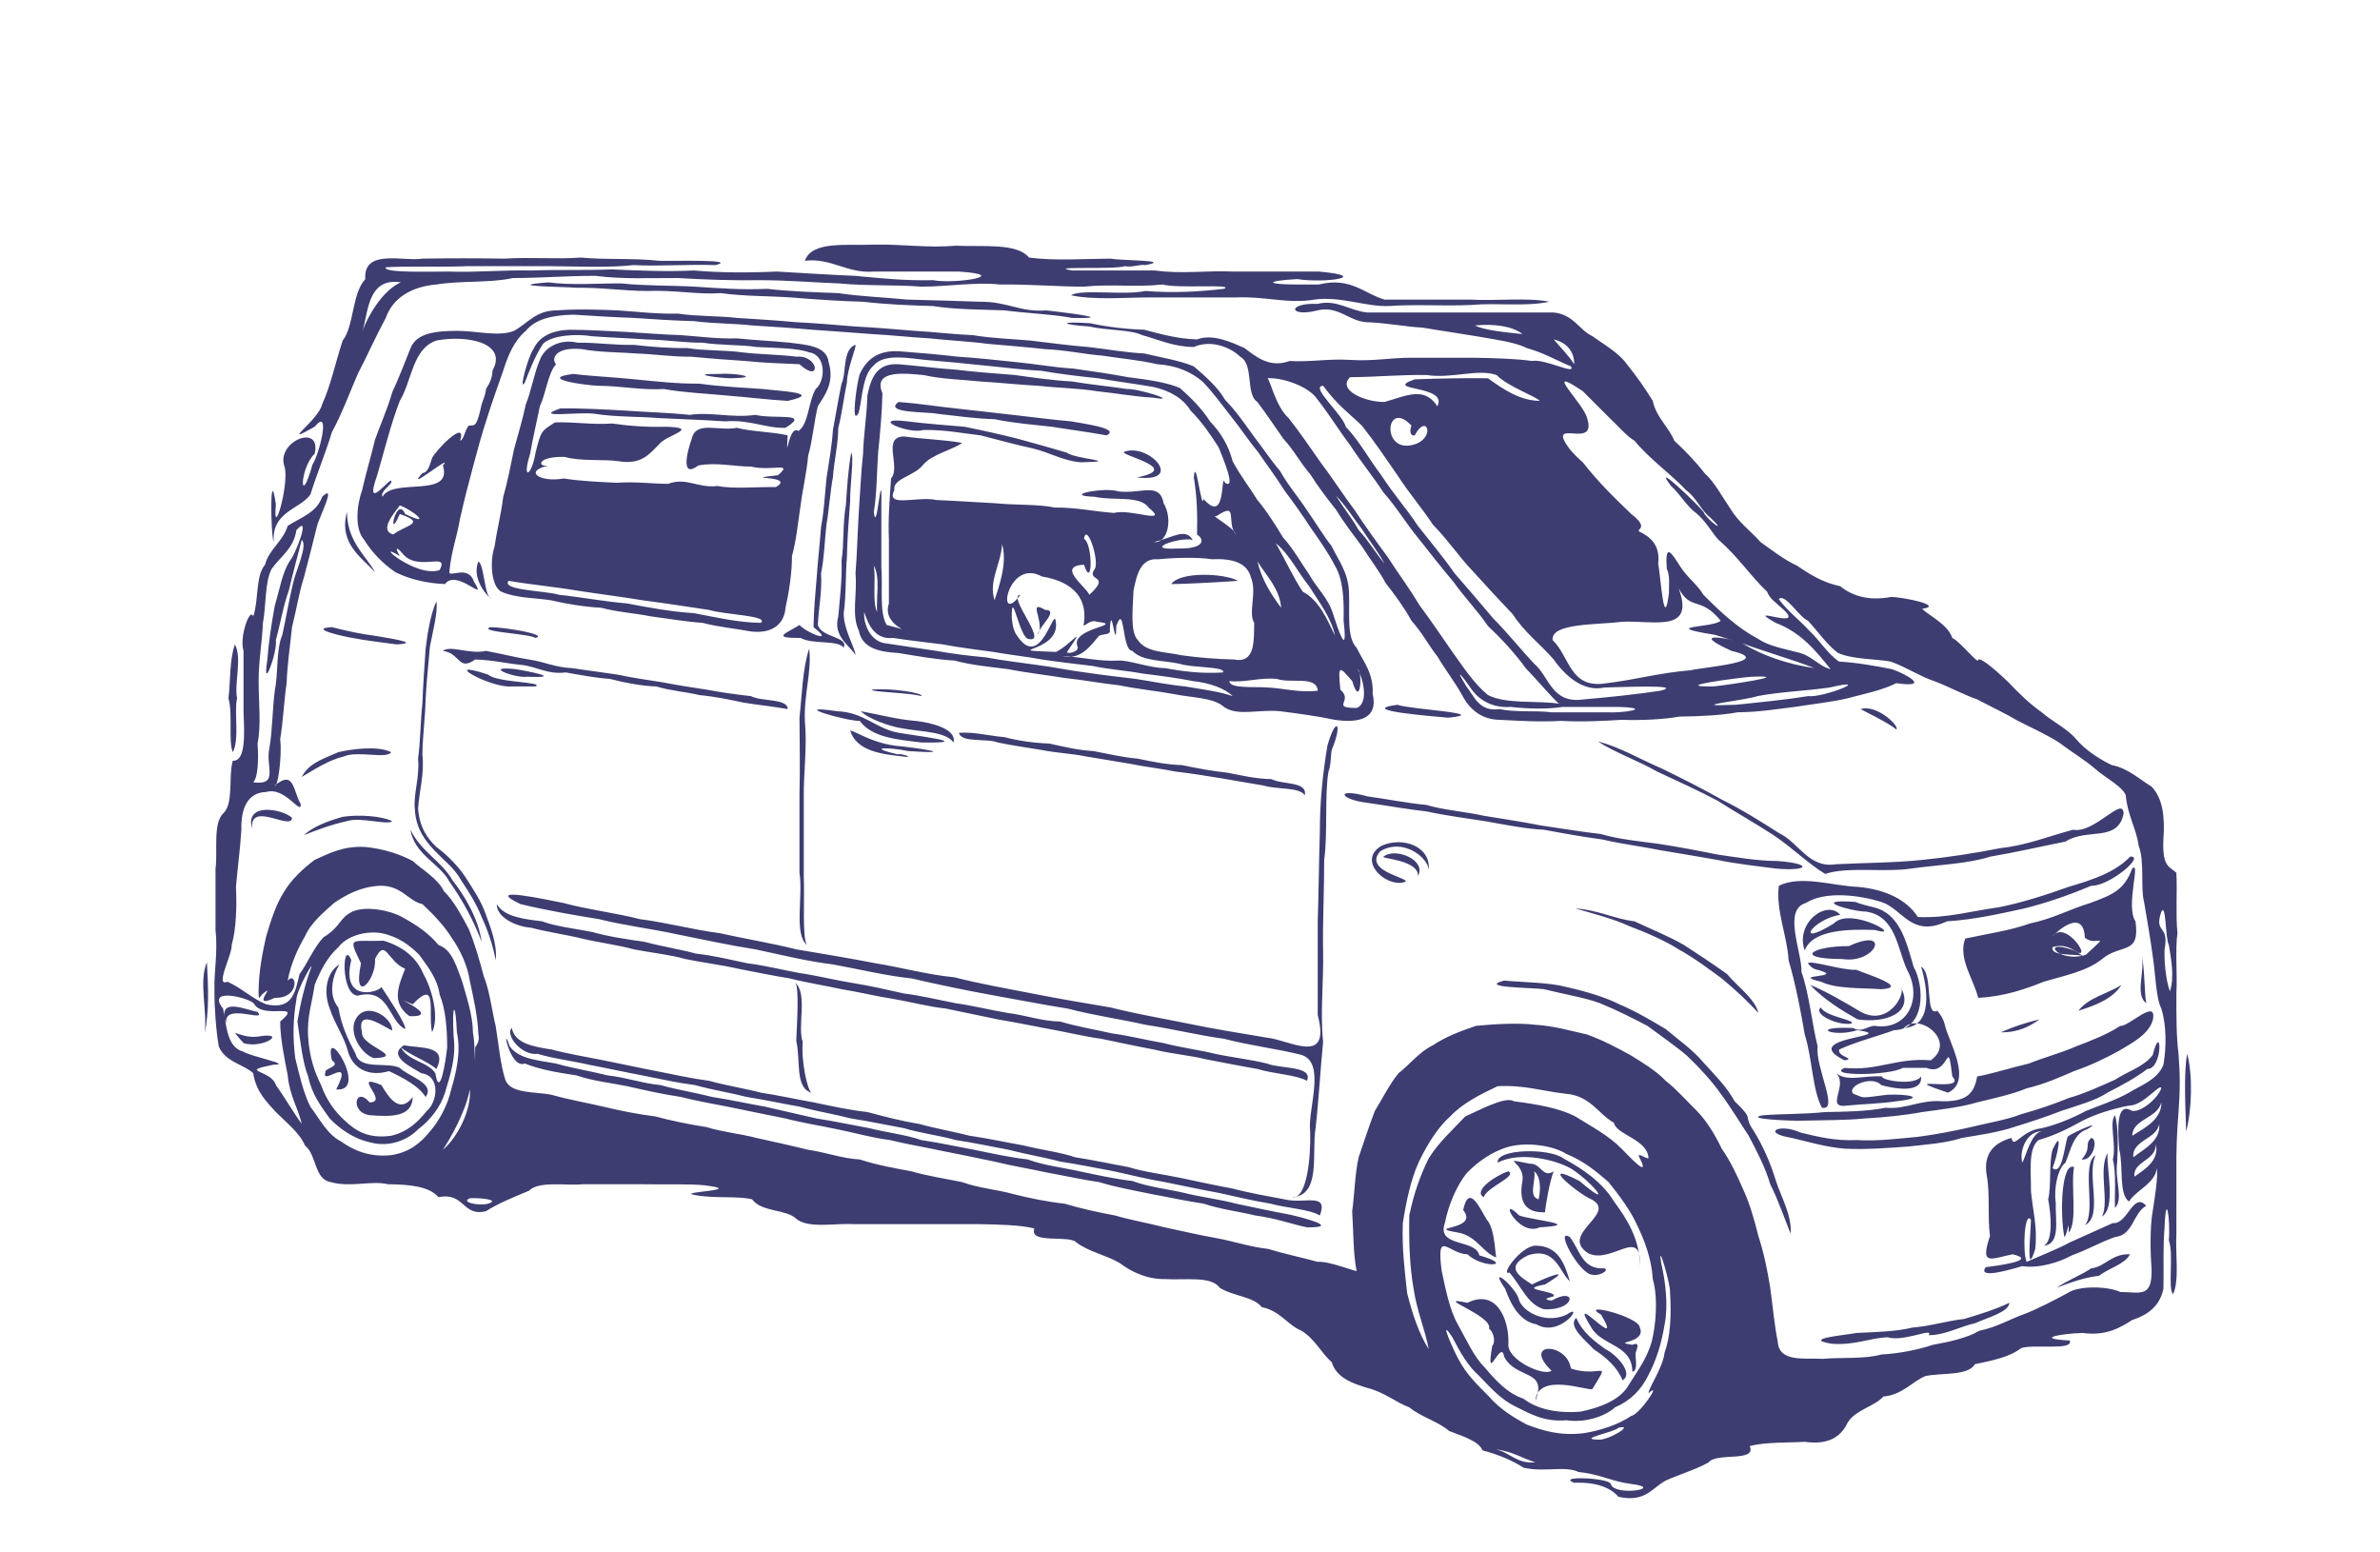 <?xml version="1.0" encoding="UTF-8"?>
<svg version="1.0" viewBox="0 0 2209 1440" xml:space="preserve" xmlns="http://www.w3.org/2000/svg"><g fill="#0d0d4e" opacity=".8" groupmode="layer" label="Stroke Layer"><path d="m1502 1389c25.2 5.6 31.1-8.1 44-15 12.8-5.8 29.1-10.6 40-17 7-9.3 44.8 0.1 38-15 14.1-4 39.5-3.1 51-4 22.4 3.2 33.9-4.9 40-18 7.4-11.8 25.3-15 33-24 17.8-1.6 26.7-13.8 39-19 15.4-3.2 39.7 0 46-11 16.1-3.4 32.4-6.6 43-15 12.3-3.9 49 2.7 45-7-34.6-1.8-6.8-6.5 12-7 21.9 3 35-5 46-12 14.2-4.6 25.6-12.7 29-29 0.4-18.4-0.5-40.3 1-56 1.3-36.8 5.6-7.9 4 11 4.8 13.3-1.3 45 4 50 5.9-13.4 2-36.9 3-56v-57c-0.2-19.3 0.5-38.2 2-56 1.5-20.3 1.5-34.5 0-54-2.1-16.3-2-36-2-56 1-17.9-1.2-41.2 1-56-1.7-16.2-0.1-38.9-1-56-5.8-5.9-13.5-4.4-12-32 1.5-20.2-0.8-37.4-11-48-11.1-6.6-21.7-17.1-37-20-12.1-5.8-24.7-14.2-33-24-8.2-9.9-22.6-16.6-32-25-11.1-7.8-21-17.4-31-28-6.9-6.5-24-22.6-28-21 1.4 6.3-16.5-16.5-24-20-4.2-12.6-20.9-20.2-28-27 21.3-2.9-17.7-11-29-11-21.6 4.1-36.9-1.7-47-10-15.3-3.1-27.5-10.4-40-19-11.9-5.4-23.8-14.7-34-22-9-10.2-20.4-18.2-28-31-7.4-10.7-14.6-24.6-24-33-8-10.4-18.3-21.1-28-30-5-12.5-16.9-21.8-20-37-7-11.4-15-22.9-24-34-7.6-10.7-21.2-18.2-32-26-12.4-5.8-17.5-20.2-36-22h-57-59-57c-16.4-1.6-28.4-12.4-46-8-29-1.1-26.8 12.9 0 6 19.2-4.4 28.8 9.9 45 11 19.1 0.6 36.5 4.3 52 5 17.5 3 34.7 5.4 50 8 17.4 3.1 36.2 5.4 47 11 15.9 4.4 28.1 11.7 41 17 5.3 8.6-24.1-7.3-36-5-15.7-2.2-36.2-2.7-54-3h-58c-19.4-0.1-35.4 3.4-57 2-19.6-1.3-37.2 2.2-56 1-19.4 7.2-32.5-5.2-42-12-11.7-5.2-29.3-13.6-44-8-18.2-0.6-33.5-4.9-49-9-15.4-0.4-34.1-2.5-50-6-31.5-2.1-26 1.4-1 3 16 3.8 38.2 2.7 49 8 16.2 4.4 29.3 10.9 48 11 17.3-7.5 35.6 1.5 43 9 13.1 7 4.8 34.8 16 42 8.7 11.4 17 24.2 24 34 9.6 10.3 16.3 23.1 25 33 7.7 12.2 16.9 24.1 24 33 7.6 12.4 16.8 24.3 24 34 7.5 11.8 16.7 23.7 22 34 9.3 11.9 17.5 23.1 24 35 9.6 10.5 16.9 24.3 24 33 7.8 13.1 16.4 24.1 23 36 6.8 13.1 18 22.9 35 23 18.7 1 37.1 2.1 57 1 19.9 1.1 39.9 0 56-1 19.7 0.7 39.6-0.5 54-3 19-0.2 39.1-1.2 54-4 19-0.1 35.8-2.9 53-5 16.5-2.6 35.4-4.7 49-8 15.6-4.2 32-7.4 45-14 33.1 4.8 8.9-8.6-4-13-13.9-2.8-34.4-6.4-49-7-10.5-7-18.5-20.2-28-29-8.5-9.3-20.4-18.4-28-29 5.6-6 19 16.9 27 20 9.7 10.3 17.4 22.2 28 30 13.9 6.1 35.6 5.4 49 8 14.8 5.4 27.4 13.9 40 18 14.1 5.3 27.7 12.8 40 17 13.3 7 26.6 13.2 38 20 13.5 6.7 27.8 13.5 38 20 11 8.4 24.2 16.3 33 24 10.3 9.1 25.7 16.6 29 25 1.7 19.1 9.8 30.6 12 47 5.7 14.1 1.5 39.4 5 52 3 17.6 5.9 34.2 8 50 2.8 17.8 2.9 38.7 8 49 5.2 16.4 4.5 37.4 2 52-5.4 14.1-21.3 19.3-32 26-11.8 6.8-27.8 12-40 17-12.3 6.6-27.2 12.8-41 16-19.3 2.1-26 20.2-28 9-15.3 4.2-26.7 13.8-23 35 3.2 17.2 0.6 39.4 3 56-9.4 28.1 0.3 21.2 21 17 24.6 5.8-14.9 10.6-25 12-8.7 12.3 28.1 0.6 34-1 16.5 2.4 35.5-4.2 46-10 13.4-4.8 26.9-12.4 40-17 17.2-1.8 16.5-22.1 29-29-12.2-13.6-17.3 17.7-31 16-13.2 5.8-26.5 12.1-40 18-12.3 6.7-27.6 12.5-40 18-4-8.9-2-48.2 4-39-0.2 12.7-4.8 55.4 4 27 2.3-20.2-2.5-36.5-4-54 0.3-16.7-3-38.8 7-47 15.6-4.4 28.4-11.1 41-18 12.6-6.4 28.8-11.3 43-14 13.4 0.2 29.3-21.6 30-16-3.5 10.1-21.9 25-29 20-12.5-6.1-11.6 17.7-10 37 4 15.3-0.8 41.2 9 48 7.6-11.4 23.8-16.3 26-31 0.8 9.9-1.9 26.3-4 40-2.7 15.2-2.2 38.4-1 55 0.2 25.8-10.8 20-29 20-11.6-5.5-39-6.1-49 1-12.6 6.7-26.4 14-39 19-14.1 4.9-26.1 12.5-43 16-11.3 6.8-28.7 10.4-43 13-14.4 4.8-32.2 8.2-48 9-15.1 4.4-38.1 2.5-54 4-17.1-0.9-41 3.5-42-16-3.1-14.8-4.8-34.3-7-50-2.6-16.2-5.9-32.4-11-48-3.5-14.3-8.2-30.6-14-43-5.6-13-11.8-26.3-20-38-6-12.6-13.9-25.7-23-35-9-8.7-18.8-20.1-29-28-8.8-9.2-21.8-17.2-33-24-12.2-6.6-24.8-13.5-40-19-14.6-3.2-30.8-8-48-9-17.1-2-38.4-0.6-55 1-14.3 4.7-29.4 10.7-40 18-12.7 6.1-21 17.4-32 26-8.5 10.3-15.4 24.5-22 35-5.2 13.8-10.5 29.6-15 43-3.4 14.8-3.9 35.5-6 50 1.2 18.9 0.9 38.8 4 55 3.9 3.2-24.7-9-36-8-14.7-4-32.1-7.7-46-12-16.2-1.7-32-7.1-48-10-15.1-2.6-30.8-6.4-48-10-14-3.7-31.9-6.8-46-11-15.1-2.8-32.5-6.6-47-11-15.6-1.6-33.1-5.2-48-9-13.9-4-32.1-5.4-47-11-14.9-3-33.2-5.9-47-10-15.8-2.9-32.4-5.9-48-11-16.8-0.9-32-6.8-48-9-14.9-3.7-30.9-7.2-48-11-13.8-3.7-32.9-5.7-46-10-16.2-2.5-33.8-6.1-48-10-16-1.9-33.6-5.5-48-9-15.2-3.6-31.9-6.4-48-11-14.6-3.1-38.3-0.6-43-14-4.6-14-6-32.1-9-50-3.4-14.1-5.7-33-11-46-3.9-14.5-8.1-29.8-14-44-6.4-11.9-13.6-25.8-23-35-5.8-11.8-19.4-19.3-29-28-11.5-6.3-27.5-11.4-44-13-20.8-1.1-33.3 5.9-47 12-10.7 8-21.5 18.2-28 29-7.7 11.8-12.4 26.6-17 42-3.4 15-6.8 32.7-7 50-0.2 9 0.7 7.7 3 4 15.9-13.3-12.5 14.8 12 3 24.1 0.7 20.3-25.6 12-16 3-16.1 9.8-30.4 16-41 6-13.4 17.8-22.6 27-31 11.5-7.7 23.9-14.8 42-16 20.7-0.7 26.9 14.3 40 17 10.5 9.8 20.7 20.7 27 31 8.1 11.4 14.8 25.8 17 40 3.5 16.8 7.3 32.5 8 50 1.5 6.4-2.1 10.4-3 12-0.1 30.6 0-5.2-2-13-0.3-17.9-6-33.3-10-48-4.9-12.5-8.9-29.6-22-34-8.7-10.5-20.1-18.6-34-26-9.1-5.5-32.7-10.9-46-5-12.7 6.4-10.5 13.9-27 24-8.9 9.6-15 24.6-22 34-4 16.4-6.3 33.6-31 28-12.5-4.9-23.2-15.4-36-21-12.1 5.6 4.9-26 4-34 4.3-15.1 4.8-35.8 4-54 1.5-17.8 3.9-34.9 5-53-0.5-19.8 5.8-34.6 23-35 17.7-5.4 33.1 22.9 32 11-7-11.7-5.8-32.2-24-17 2.6 3.1 7-27.2 5-43 2.8-16.3 3.6-36.5 6-52 0.6-17.6 3.4-35.9 5-52 3.8-14.7 6.7-32.9 11-46 4.1-15.3 8-30.8 12-47 1.3-7.2 19.3-41.7 5-28-5.1 14.8-20.1 19.3-32 27-4.4 14.5-17.7 22.2-21 36-9.1 10.6-5.8 33.4-11 48-3-8.9-13.1 19.3-9 32v57c0.7 18.2 2.6 45.7-10 45-4.2 15.1 1.1 39.9-9 49-9.6 9.6-4.8 35.5-7 51v57c2.3 21-1.5 38.3-1 56-0.1 16.3 1.5 37.3 4 52 5.6 14.5 24.1 17.1 32 25 2.6 17.7 13.7 27.7 21 36 10.3 10.3 22.2 19.5 27 31 11.3 9.1 8.4 31.5 24 34 17.7 5.2 38.2-1.7 53 2 20.3 0.2 38.2 1.9 47 12 24.3-4.9 22.1 18.4 44 13 11.7-7.4 25.6-13 40-19 8.8-9.3 34.7-4.5 50-6h57c19.7 0.4 41.7-0.5 56 1 40.3 4.9-27.9 5.9-9 9 17 3.4 40.7 0.7 53 4 9.1 12.1 31.7 9 41 18 10.7 9.4 37.2 4 52 5h59 57c19.8 0.3 40.4 0.8 53 4-5.3 14.9 32.9 5.7 39 13 11.9 8.9 28.4 12 40 19 11.3 8.5 25.7 15.2 42 15 19.5 1.1 43.2-3 51 8 11.9 7.7 32.2 8.5 39 18 17.1 3.4 23.6 16.3 37 22 12.2 7.2 18.9 21.5 28 29 4.4 15.2 20.6 20.1 33 24 15.9 3.9 27.2 13.8 39 18 11.4 9.3 27 13.2 37 22 17.3 6.4 27.7 10.3 31 18 16.4 4.1 30.4 11 38 16 18.6 4.5 38.7-2 51 4 18.8 1.8 31.3 8.8 48 11 34.6 4.1-15.3 12.2-18 0-2.3-5.7-51.1-7.6-34-1 21.5-0.8 34.4 5.1 41 13m-77-32c-17.2 1.9-24.3-9.7-37-12 15.2 1.6 26.4 9 37 12m58-21c-19.8-0.6 15.8-6.9 19-11 16.2-3.8-9.7 12.2-19 11m-13-6c-21.5 2.6-37.4-2-53-8-12.5-6.7-25.1-14.5-35-26-9.6-9.8-20.3-19.5-28-34-3.6-5.9-20.2-42.7-6-21 7.2 14.1 14.7 27 25 36 10.5 11 20.2 21.7 33 28 14.5 7.2 27.4 14.8 48 13 17.7 2.7 36.2-3.9 45-12 14.3-6.1 24.4-16.4 31-30 7.1-13.5 12.1-28.9 15-47 3.5-17.8 0.8-39.2-3-56-4.4-25.1 8.7 19.4 8 26 1.3 21.3 0.5 41-5 56-1.7 14.6-14.8 32.5-15 38 13.4-12.4-8.3 19.9-16 21-12.1 8.1-28.6 13.6-44 16m-3-20c-21.7 1.9-40.9-2.5-53-12-15-4.9-26.2-17.4-36-29-10.2-10-17.3-26.5-25-40-7.4-13-11.4-32.7-15-50-5-39.2 6.2-15.4 24-15 14.3 13.7 45.1 10.7 11 1-3.2-15.5-39.9-7.1-32-30 3.7-18.2 11.1-34.5 20-46 10.3-10.8 24.1-20.7 40-25 19-4.6 42.2-0.1 53 7 16.2 6.4 28.9 17.3 39 26 10.1 12.7 20.2 26.2 26 39 7.6 15.4 13.9 32.7 15 51 5.2 18.2 2.7 43.4-1 58-4.8 17.3-15.5 30.3-23 43-9 12.4-26.4 18.6-43 22m-42-10c2.4-27.3 49.4-8.6 53-11 17.4-28.9 7.9-9.8-20-19-3.6-24.6-45.9-24.8-18 2-6.5 5.7-41.6-9.7-40-25 0.7-24.5-12.1-50.9-38-38-34.7-7.1 24.1 11.9 20 24 4.1 2.9 6.5 12.1 3 16-6.7 38.9 8.4-7.8 11 10 11.1 21.4 40.9 11.3 29 41m81-19c10.8-6.9-6.6-24.6-16-29-10.2-7.5-21.1-15.2-27-29-8.8 8 10.6 22.6 16 29 12 7.9 21.9 16.6 27 29m9-8c5.7-0.8 2.6-13.3 3-17 0.7-3.5 5.2-11.3-3-8-20.7-3.2 13.4-0.8 7-16-0.8-10.4-57.3-24.1-36-12 22.8 38.6-33.5-27-9 12 9.9 17.3 38.1 15.7 38 41m-189-21c-8.8-13.9-14.9-31.8-20-52-2.3-21.4-4.9-41.3-4-65 3.4-21.3 7.6-41 15-57 7.8-16.2 17.5-31.8 29-42 11.7-12.3 27.7-20.3 44-28 24.5-1.3 41.2 4.5 63 7 23 1.7 30.1 18.6 45 27 1.8 11 31.7 15.4 32 33-2.9 0.2-12-7.1-8 0 10.7 21-12.7-4.9-17-9-11.7-12-27.4-20.3-43-30-14.8-7.7-35.3-11.2-57-14-7.7-5.3-34.2 9.5-45 14-11.9 12.7-24.6 23.9-34 39-7.8 15.6-14 33.3-18 53-0.5 25.3 0.5 48.3 4 68 3.1 21 10.9 38.6 14 56m374-5c21.4 1.7 35.4-5.4 52-6 14.7 4.6 43.4-9.5 38-2 14.7 0.4 30.2-8.4 43-11 11.6-5.2 31.5-10.4 32-19-12.7 6.1-28.8 11.1-42 15-16.9 1.9-30.7 6.6-48 8-15.1 3.8-35.8 4.2-52 5-8.7 1.9-51.8 5.3-23 10m-274-18c22.3 13.1 45.7-21.3 28-9-18 8.5-38.8-1-44-13-1.4-11-30.4-36-13-11 5.7 15.9 14 30.3 29 33m7-14c29.6 1.6 31.2-21.7 7-8-11-1.5 0.6-3.3 2-4 3.7-5.3-36.1-5.9-8-11 30.2-18.3-2.6-5.1-12 0-11.9-7.4-25.7-16.2-4-27 26.2-8.5 29.5 16.2 39 24-4.6-16-10.9-33.2-32-33-13.1 0.2-33.3 28.2-24 25 10.7 12.2 16.8 29.7 32 34m476-20c12.2-4.7 25.9-9.6 39-11 9.1-7 24-10.7 29-20-17-0.9-23 11.6-36 13-9.7 6.6-23.2 11.6-32 18m-431-12c5.9 1.5 16.4-4.1 11-6-20.8 1.4-22.6-17.2-32-29-14.6-9.3 8.7 34.5 21 35m44-8c0.4-24.4-12.4-44.5-24-60-10.5-17.5-28.5-30-47-40-13.4-9.9-62.8-8.9-61 4 21.6-11.4 56.1-1.9 69 6 20.9 13.8 39.2 38.5 7 11-40.4-20.7-1 12.2 11 17 25.2 13.2-30.5 32.3-3 50 21.5 10.9 50-26 48 12m-133-8c-1.3 2.1-0.9-26.7-9-35-6.3-10.1-16.6-34.6-22-9 15.8 19.3-38.6 15-4 21 16.9 3.4 22.5 18.9 35 23m508-11c15.6-1.5 10.6-23.4 11-40-1.9-13.2 1.8-31.5 9-37 5.1-12.2 7.4-26.8 20-31 17.6-10.4-15.8 4.1-18 7-3.2 9.7-5 36.1-14 29 4.1-9.6 10.5-39.5 0-17-3.5 12.9-0.9 32.4-4 46 2.5 13.4 4.9 38.5-4 43m19-8c3.1-2.9 4.5-19.6 4-4 8.5-10.1 1.8-42.7 5-61-11.7-4.6-13.3 42.5-9 65m-254-3c1.1-17.7-8.6-33.1-14-50-4.7-15.7-12-32-20-45-11.3-16.5 1.6-9.2-18-28-7.5-13.7-19.4-25.4-29-36-9.7-11.7-23.6-21.4-35-31-12.9-7.7-27.7-16.5-43-23-13.2-6.6-31.4-12.1-49-16-15.7-4.3-39.3-4.3-58-6-25.3 6.6 27.2 6.5 37 8 17.8 4.5 38.1 7.8 52 13 15.9 6.5 31.6 14.5 44 21 13 9.7 27 19.3 37 28 11.7 11.2 23 23.5 31 35 9.5 12.7 18.3 27.5 26 39 7.7 14.6 15.8 30.2 20 45 7.6 14.9 13.5 32.6 19 46m-449-6c34.3 0.3-8.8-10.4-17-12-15.9-2.9-31.9-6.5-49-10-14.4-4-32-5.9-48-10-15.4-3.5-33-5.5-48-11-16.5-2-32.5-5.5-49-9-15.6-3.5-33.1-5.4-48-11-16.7-1.9-32.7-5.5-50-9-15.4-2.8-31.3-6.4-49-9-13.9-4.9-31.4-6.8-48-11-15.5-2.8-31.5-6.3-49-9-15.4-3.4-31.2-7.2-48-11-15.7-2.7-31.6-6.3-49-9-15.1-3.9-31.9-6.5-48-11-16.9-1.6-31.1-7-49-9-15.2-3.8-32.1-6.5-48-11-15.6-3-34.3-3.8-43-16-8-24.3-0.1 21.6 14 16 14.5 5.7 31.2 8.5 48 11 14.6 5.1 32.2 7 47 10 17.3 4 33.2 7.5 50 10 15.7 4.1 32.5 6.8 48 10 17 3.4 33 6.9 49 10 15.8 4.1 32.7 6.7 48 10 17.1 3.4 32.1 7.9 49 10 16 4 32.9 6.7 48 10 17.3 3.3 33.3 6.8 49 10 16.2 4 33 6.7 48 10 17.5 3.2 33.4 6.8 49 9 16.3 5 33 7.8 48 11 17.6 3.2 33.6 6.8 49 9 16 5.4 33.5 7.4 48 11 18.5 2.4 32.7 7.7 48 11m216 0c41.8-2.4-7.9-6.8-19-11-20.6-20.7-1 20.3 19 11m506-2c17.5-8.3 1.2-46.8 10-65-13.7 8.1 0.8 53.2-10 65m16-8c12.9-8.6 4.2-43.4 5-59-8.6 16.2 1.8 44.7-5 59m-726-1c8.1-22-14.4-10.3-33-15-15.2-2.9-31.9-5.7-48-10-15.8-2.9-31.8-6.4-49-10-15-3.2-32.5-5.2-48-10-15.9-2.8-31.9-6.4-49-9-14.5-4.9-32-6.9-48-11-16.1-2.8-32.1-6.4-50-9-14.7-3.8-31.4-6.6-47-11-16.4-2.6-31.9-6.7-48-11-16.7-1.8-32.7-5.4-50-9-15.4-2.7-31.4-6.3-49-9-14.8-3.9-31.7-6.5-48-11-16.1-2.1-32.1-5.7-49-9-15.8-3-31.8-6.6-49-10-15.2-3.1-32.1-5.8-48-10-15.8-2.5-34.3-5.2-37-20-6.4 6 8.5 25.9 24 24 15.1 4.6 32.7 6.6 47 10 17.9 3.4 33.9 7 50 10 16.6 3.3 32.5 6.9 49 9 16 4.5 32.9 7.1 48 11 17.3 2.7 33.3 6.3 49 9 16.2 4.4 33 7.1 48 11 17.5 2.7 33.4 6.2 49 9 15.9 4.8 33.4 6.8 48 11 17.6 2.6 33.6 6.2 49 9 16.5 4.3 33.3 7 48 11 17.8 2.6 33.7 6.1 50 9 16.2 3.7 32 7.5 47 10 17.9 3.6 33.9 7.1 50 10 16.4 3.6 32.1 7.4 48 10 15.7 4.3 36 5.1 46 11m209-3c0.3-5.6 4.4-29.3 8-38-10.2 6.8-12-7.8-22-7-30.6-6-4.2-2.3-7 16-4.1 22 5.1 29.6 21 29m529-4c8.1-8.3-0.3-26 2-42 0.8-15.1 1.2-33.2-2-44-5.8 6.2 1.5 27.5-2 41 3.4 13.3 1.4 33 2 45m-1510-4c-7.8 2.4-26.2-1.2-17-5 9.1-0.6 28.9 1.4 17 5m975-4c-9.9-2.5-2.3-17.2-4-26 6.6 5.5 5.8 18.6 4 26m-229-2c27.5-1.1 18.2-40.9 22-64 3-26.2 4.5-55.2 7-80-2.8-27.7 0.6-55.8 0-84-0.5-29 1.1-57.9 1-85 3.5-25.5 0.2-59.3 4-82 2.4-5.5 2.1-16 3-20 10.5-25.2 3.9-31.9-4-4-4.1 24.4-7.1 51.9-7 79-0.9 28-1.1 58.4-2 84v87c12.6 47.9-26.3 23-47 21-23.8-4-50.1-8.2-73-13-23.5-4.8-49.5-9.2-72-15-23.8-4-49.9-8.4-73-13-23.6-4.6-49.6-9.2-72-15-25.3-2.5-49.2-9.1-73-13-23.7-4.6-49.9-8.9-74-13-22.2-5.6-48.4-9.9-71-15-25.1-3.2-49-9.8-74-13-22.1-5.7-49.3-9-71-15-12.8-2.4-76.9-16.7-40 1 23.9 5.8 49.9 10.3 73 14 23.3 5.9 50.5 9.2 72 14 24.8 5 49.8 10.4 73 14 24.1 5.1 48.5 11.2 72 14 25.2 4.6 49.6 10.6 73 13 24.5 5.7 49.8 10.9 72 15 25.2 4.5 50.7 9.5 73 13 23.9 6.3 50.6 10.1 72 15 25.8 3.9 50.2 10 73 13 24 6.3 51.2 9.6 72 15 23.1 7.3 5.3 51.3 8 71 0.7 24.5-3.1 63.6-17 61m178 0c3.4-9.7 31.5-19.3 23-24-10.4 3.1-33.5 17.9-23 24m604-19c-1.5-14.5 19.7-14.4 20-30 3 15.4-10.4 23.1-20 30m-104-13c-3.3-11.4 4.6-29.7 18-29-9.6 1-14.8 23.1-18 29m55-3c10.7 1.7 15.7-19 9-20-7.1 6.4 1 8.3-9 20m48-2c-1.4-16.1 22.1-16.8 24-31 1.7 16.1-15 23.7-24 31m-1617-2c-21 2.2-35.7-5-47-13-12.4-6.3-19.6-21.1-28-32-6.3-12.3-10.4-30.2-14-45-2.5-19.1-2-36.8 1-54 0.1-9.6 18.6-41.3 13-28-5.3 14.7-9.5 32.5-12 48 2.8 18.7 4.9 38.6 10 51 3.4 16.8 12 27.7 20 39 9.8 10.2 23 19 37 22 19.6 5.6 37-3.4 45-12 11.3-8.4 20.9-20.8 25-34 4.6-16 10.5-32.1 8-52-1.8-31.5 1.8-33.5 3-4 4.2 18.5-1.1 38.8-5 52-3.6 16.2-11.5 30.2-20 40-8.6 10.8-19.4 19.5-36 22m48-5c6.5-9.8 21.2-35 25-56 1.8 18.2-11.4 44.9-25 56m1301-1c21.6 1 41.7-0.8 59-2 17.3-1.9 35.5-3.2 50-8 17-2.8 34-5.3 48-10 15.5-4.8 30.3-9.6 44-15 15.1-5.1 32.4-9.7 43-17 13-6.7 25.9-13.4 37-22 14.7 0.3 13.4-45.8 5-13-8.1 11-23.3 15.3-35 23-13.8 6.1-28.8 13.1-43 17-13.8 5.7-28.4 10.6-44 15-13.8 5.3-30.6 8-47 12-15.1 3.5-31.5 6.7-49 9-17.9 1.6-37.2 4.2-57 3-19.9 0.9-35.5-3-52-7-19.8-9-36.8 0.4-8 5 16.8 4 31.8 8.5 49 10m-1349-12c-21.2 2.9-32.6-4.3-43-14-9-8.2-17-18.8-22-33-6.1-12-10.8-25.9-12-44-1.4-19.6 3.8-33 6-49 5.5-13.7 11.9-25.9 22-35 7-9.4 23.8-15.7 40-13 15.8 3.2 26.3 11.4 35 20 8.3 11.7 16.8 21.8 19 37 5.7 14.1 6.9 31.5 7 49-1 10-6.8 49.5-11 24-6.6-10.7-24.9-11-32-24 8.4 7.1 24.6 12.8 33 20 11.2-22.5-15.4-18.9-30-22-17.1 10.2 9.7 21.7 16 26 18.2 2.3 15 26.9 5 35-8.2 10.3-17.7 19.4-33 23m1616 0c0.2-15.6 23.4-15.9 27-31 0.4 15.7-15.2 23.6-27 31m50-4c5.3-19.6 6.3-52.5 1-72-3.5 17-1.5 52.2-1 72m-1749-7c-7.9-10.8-15.8-24.7-24-36-4.4-14.7-36.1-12.1-2-19 18.1 0.1-21.5-7.5-28-12-14.9-3.6-15.7-22.3-19-40-17-21.1 27.6-9.2 29-4 9.1 14.3 46.1-2.7 24 16 0 15.8 4.2 35.5 7 50 1.6 18.6 9.6 30.1 13 45m1392-3c19.5-0.5 41.6-0.3 58-2 18.9-1 38.7-3.1 54-6 17.5-2.3 37-4.7 51-9 15.9-3.8 33.8-7.8 46-13 16.6-3.9 31.8-10.7 44-16 15.2-5.2 30-12.3 42-19 12-7.3 26.7-14.6 31-28 4.8-22-22.5 6.1-30 5-12.3 8.1-28.2 14.1-41 19-14 6.2-31.4 10.8-44 16-16.4 3.8-32.9 9.2-48 12-2.6 15.6-9.6 23.3-32 23-21.3-1.7-33.7 7.8-53 6-17 3.5-38.7 3.7-56 4-18.3 2-40.7 1.6-58 3-18.9 3.5 28.8 5.4 36 5m-1328-5c20.6 1.6 38.7 1.1 39-17-11.8 16-21.9 1.1-29-11-29.5-12.4 8 16-11 16-13.7-16.1-18.7 10.4 1 12m1347-7c16.2 3.2-6.4-37.6-4-57-5.4-21.4-7.8-48.7-15-69 0.5-18.7-17.6-57.7 4-64 18.5-11.7 50.8-7 70-1 20 6.3 27.7 33.7 61 18 25.9-1.6 49.9-7.2 72-12 21.9-5.4 43.7-13.3 62-21 16.8 0.5 50.8-28.3 36-27-13.9 14.7-35.4 21.6-57 28-20.8 7.4-43.2 14.7-65 19-24.8 3.3-47.6 10.2-75 9-10.3-16.1-30.3-25.8-56-28-21.7-0.7-52.7-11.2-73-1-3.1 22.3 8.1 47.8 9 69 6.7 22.8 11.4 47.7 15 69 7.1 22.2 7.1 51.9 16 68m23-2c15.4-1.5 31.9-1.8 46-4 30-3.3 9.8-7.1-9-6-26.5 3.4-19.7 3-31-1-6.4-7.3 18-17.3 26-8 9.8 2.7 38.6 8.8 37-8-6.5 9.2-38.2 3.2-36 0-17-1.4-33.5 5.8-44-4 14.2 10.5-10.2 34 11 31m-1319-8c9.3-12.8-16.1-19-24-27-11.7-5.9-37 2.5-41-13-6.7-12.6-13.1-25.7-16-43-10.5-12.5-4.4-31.5 1-40-12.3 7.3-15 25.9-9 41 5 15 13.9 27.1 17 40 4.4 15.4 19 23.7 38 18 13.6 6.5 27.5 13.7 34 24m358-4c-3.6-2.3-9.6-29.4-8-47-5.2-14.3 4.9-44.9-7-55 4 3.8 1.5 39.6 1 54 4.2 17.4-1.5 43.5 14 48m1055 0c23.4-10.8 0.2-48.1-3-63-1-4.6-3.5-9.1-7-13-11.8 6-3.3-33.9-15-41 5.9 19.4 11.5 55.5-16 57 14.3-15 49.6 12.5 25 30-31.7-2.7-49.3 10.1-80 7-17.8 7.9 41.8 7.3 54 0h22c21.8 9 19.1-31.9 24 8 15.1 16.1-56.6-2.5-4 15m-1496-3c31.3 2.8-12.4-64.7-4-27 8.9 6-7.1 7.2-6 11-4.5 13.9 27-17.3 10 16m901-8c6-14.1-24.5-10.9-37-16-14.3-3.6-33.2-5.8-48-9-14.5-3.6-33.2-6-48-10-14.9-2.5-31.7-6.8-48-9-14.8-3.4-31.6-6.1-48-11-17-0.2-32.3-6-49-8-14.9-2.5-31.8-6.7-48-9-14.8-2.8-31.7-7-48-9-15.1-3.4-30.9-7.1-49-10-15-2.4-31.8-6.7-48-9-14.9-2.7-31.8-7-48-9-14.8-3-31.7-7.3-48-9-14.7-4-31.6-6.6-48-11-15.5-2.2-33.9-4.9-48-9-14.9-3-33.9-5.1-47-10-16.1-2-35.2-4-42-16-0.2 12 16.9 20.8 32 22 15.7 4.1 34.1 6.7 47 10 16.2 3.8 34.8 6.2 48 10 16.1 3.1 35.1 5.2 48 9 16.6 3.4 34 5.5 49 9 16.7 3.3 34.3 6.8 48 9 16.1 4.1 34.4 6.9 48 10 16.8 2.7 33.6 6.9 48 9 17.3 3 32.6 7.2 49 9 16.7 3.5 34.2 7.1 48 10 16.6 2.8 34.2 6.4 48 9 16.7 2.9 33.6 7.2 48 9 17 3.5 33 7 49 10 15.6 3.9 34.9 5.6 48 9 16.6 3.1 34.1 6.7 48 9 15.3 4.7 35.7 5.3 46 11m499-19c11.1-1.8-6.9-3.2-5-10 15.5-7.3 35.2-12.1 51-18 28.2-0.5 29-39.1 18-59-6.7-23.2-12.8-49.3-37-55-5.1-1.2-13.2-3.3-17-5-43.1-3-5.1 8.7 10 9 27.7 4.1 29.1 34.9 38 54 15 27.2-0.2 56.7-30 52-6.5 0-12.3 6.7-20 2-41.9-1.8-19.5 9.4 4 2 41 6.2-57 6.1-12 28m-1365-2c31-1.2-13-11.4-11-24-6.6-26.6 27-0.2 28-2-0.3-12.4-24.6-27.5-34-10-6.6 12.1 4.5 31.7 17 36m-121-14c17.9 5.8 42.3-11 13-6-17.9 2-28.4-11.7-13 6m-36-9c4.2-21.2 3.3-43 2-66-7.7 17.9 0.4 44-2 66m211-1c7-14.4-0.3-40.5-8-54-6.2-15-18.7-25.5-37-31-31.2 1.2-33.4-5-21 21-8.2 40 14.6 15.4 13-4 10-20.4 11.4 2.3 28 9-6.3 16.2-13.1 31.5 4 44 34.1 1.2-26.2-22.8 3-11 23.8-24.7 13.9 7.9 18 26m1456 0c16.9 0.2 26.9-5.7 36-12-12.5 2.9-24.5 6.9-36 12m-1481-3c1.6-3.8-17.8-32.6-22-39-3.3 5.3-37.7 14.3-28-25-8.2-20.6-10.3 32.1 6 33 29.6-7.8 28.4 23.6 44 31m-166-5c-3.4-20.4 38.7-0.3 29-11-9.7-1.3-38.5-15.3-29 11m1508 0c6.4-3.1-23.8-6.4-28-15-7.7 5.6 14.6 16.9 28 15m6-4c26.1 3.9 53.5-6.1 40-30 5.7 4.9-10.8 37.3-37 23-14.1-8.5-33.7-19.9-47-25 12.8 13.6 29.6 23.8 44 32m-92-6c-3.1-13.1-19.3-24.3-29-36-12.1-8.7-26.8-18.5-40-27-13.7-8-31.2-15-46-22-18.9-2.3-33.1-10.4-55-12 15.1 4.4 36.8 10.1 49 16 17.5 6.6 34.6 14.1 47 22 14.8 8.2 28.7 18.8 40 27 12.9 10.7 24.3 21.4 34 32m297-2c16.6-5.2 31.9-11.2 40-24-12.7 8.2-30.6 11.6-40 24m63-7c-1.8-9.4-1.3-30.2-4-44 2.6 16-6.5 36.1 4 44m-156-5c24.4-1.2 44.3-8.3 61-15 19.3-5.7 40.1-9.7 54-21 17.8-14.7 35.5-3.2 31-35-9.4-13.6 5.2-56.8-3-49-7.5 20-17.9 24.2-39 32-19.1 5.8-35 14.7-56 19-17.9 6.5-39.6 9.6-60 14-7.1 17.9 8.3 39 12 55m178-6c-3.6-9.3-5.5-27.2-5-39 4.6-24-10.1-13.7-3-35 4.5-8.6 3.6 24.8 7 31 2.1 13.2 5.3 29.5 1 43m-268-2c27.3-1.6-15.3-14.5-23-18-13.9 0.6-43-9.4-45-6 2.5 3.4 5.6 5.6 9 6 27.5 7.6-27.3 4 3 11 14.6 7 38.7 5.7 56 7m-1286-27c1.8-14-4.9-30.8-9-42-4.4-13.1-11.8-23.5-19-35-6.8-10.2-16.8-20.5-27-28-8.3-7.9-15.8-18.2-17-36 1.3-16.7 6-32.3 4-50 0.3-18 2.6-33.4 3-51 0.8-16.8 2.7-32.6 4-49 2.4-12.9 7.6-32.1 6-42-5.6 12.5-8.3 30-10 44-1.1 17.2-2.4 33.7-3 51-1.8 16.1-1.9 36.2-4 51 1.7 17.2-4.6 33.2-3 47 1 18.9 10.4 29.8 18 38 8.8 9.4 19.1 16.9 25 28 7.4 11 14.2 22 19 34 5.9 12.8 10.4 26.1 13 40m1250-1c31.2 4.8 46.1-30.5 6-12-33.7-0.2-52.7 11.8-6 12m223-3c-7.8-1.9-29.9 0.6-28-8 13-4.5 23.1 5.1 28 8m3-1c-25.8 8.4-43.9-16-11-4 19.4 12.7-7.8-29.7-20-13 7.4-8 28.8-24.7 30 1 9.3 9.3 25.8-6.9 1 16m-261-4c7.4-19.9 42.9-19.7 65-19 29.2 8.3-22.5-22.4-38-6-37.6 23.2-19.7-4.2 6-8-12.2-14.6-42.2 7.3-33 33m-926-5c-4.6-5.5-2.1-43.8-3-63v-73c-0.3-24.9 3.3-47.5 1-72-1-24.8 6.6-46.1 4-67-6.2 18.1-6.7 43.8-9 64 0.2 20.3 0.6 49.6 0 71v73c3.5 22-5.4 57.1 7 67m-302-3c-3-21.1-15.1-41.9-27-57-9.9-17.7-29.4-26.7-39-47 3.3 22.9 27.5 31.6 36 48 12.3 17.4 22.3 35.8 30 56m855-55c15.1-3.1-38.7-9-21-29 21-12.7 44.1 5.5 45 17 2.1-21.6-24.3-31.1-44-22-22 13.3 2.7 37.3 20 34m14-6c8.4-14.9-21.1-27-32-18-3.3 1.7 33.2 3 32 18m378-2c20.8-7 55-1.2 80-5 24-3.4 52.7-4.4 73-11 23.8-4 46.8-9.4 70-14 20.1-13 48.6 1.1 54-26-0.4-17.1-26.9 18.8-47 15-22.1 5.9-43.2 14.5-67 17-23.3 4.6-48.9 8.6-73 11-25 2.7-54.6 2.7-80 4-25.5 4.1-34.3-20.2-53-29-16.5-10.5-34.7-22-53-31-17.5-9.9-36.4-19.4-56-29-19.1-8-37.4-19.3-59-25 15.1 10.1 37.9 18.1 55 28 19.4 9 39.7 18.3 56 27 17.9 11.4 36.9 22 52 32 17.5 11.6 32.2 26.5 48 36m-46-5c30.8 2.7 34.9-4.4 2-7-19.6 0-38.8-3.6-56-6-17.2-3.5-35.1-6.9-55-10-16.8-2.2-37.5-4.3-53-9-18.1-2-36.3-5.2-56-8-16.2-3.3-36-6.2-53-9-16.3-3.7-37.5-5.3-53-10-17.9-1.7-36.9-5.5-55-8-30-8.3-26.1 2.9 0 6 19 2.7 38.2 6.2 55 8 17.9 3.9 36.8 6.3 54 9 18.8 3.3 37.7 7.2 55 8 18.7 3.5 36.8 6.7 54 9 18.3 4.3 38.5 6.8 54 10 18 3.1 37.7 6.2 53 9 17.8 3.8 38.5 5.9 54 8m-1366-31c12.2-4.8 25.1-9.7 40-13 12.9-4.2 37.7 4.2 42 0-10-4.8-30.9-6.3-46-4-14.2 4.1-27.1 8.9-36 17m-48-6c-2.6-26.2 36.5 2.2 37-10-7.4-7.8-44.4-15.5-37 10m977-31c2.7-13.1-20.3-9.6-31-15-14.3-0.2-27.1-3.3-41-6-14-1.4-27.4-4-42-7-13.9-0.4-27.2-3.1-41-6-14.1-1.2-26.9-4.3-41-7-14.3-0.8-27.2-3.9-41-7-14.5-0.5-28.5-2.5-42-6-13.3-1-27.1-4.9-42-4 2 9.6 26.1 4.9 36 9 13.8 2.9 27.8 4.8 41 7 13.8 2.8 29.1 3.4 41 6 14.9 2.5 28.8 4.7 42 7 13.6 2.8 28 4.3 41 7 14.6 1.7 28.4 3.9 41 6 14.8 2.4 28.2 5 41 7 12.5 3.9 33 1.2 38 9m-976-12c5.9-6.1 4.4-32.7 4-36 3.4-16 1.1-37.7 1-57-0.1-20 3.2-36.2 4-55 3.1-16.4 1.6-37.4 8-50 8.3-11.7 20.6-18.9 23-36 14.3-16.3-1.1 22.3-5 27-8.1 11.3-10.5 28.4-15 43-3 16.4-5.8 34.6-7 51-5 31.4 9.6-7.7 8-19 4.2-15.2 6.9-32.1 12-46 3.8-16.2 8-31.5 12-47 5.9 5.1-5.5 28.5-8 40-3.8 15.6-6.5 32.4-10 48-5.9 14-3.7 35.7-7 52-2.3 17.1-2.1 36.9-5 53-3.9 17.8 9.3 34.9-15 32m45-5c12.2-7.2 24.9-15.6 39-19 12.8-5.7 40 2.7 44-4-12.4-6.3-37.3-2.8-49 0-13.4 5.9-27.6 10.2-34 23m558-19c11.4 1.7-0.3-3-5-2-29.9-7-8.1-6.7 10-3 49 3.2 8.3-3.1-12-5-23.3-3.1-36.8-13.6-42-14 6.1 19.2 29.6 21.9 49 24m-622-4c6.5-11.8 1-37.5 4-50-2.8-14 4.9-37.2-2-50-5.1 13.6-4.1 34.8-6 50 4.2 14.9-0.3 39.7 4 50m639-9c54.4 0.9-9.8-6.9-21-9-21.4-3.8-31.9-19-57-20-47.2-6.8 8.9 9.3 21 9 11.1 15.5 35.1 17.3 57 20m30 0c3.1-12.5-20.4-18.4-35-20-17.6-1.3-34.8-6.1-51-9 5.4 6.2 25.7 14.1 39 16 17.1 3.2 39.6 2.7 47 13m875-12c3.6-2.7-17.9-23.7-33-19-1.6-0.3 26.5 12.9 33 19m-521-9c23 3.3 40.3-1.4 35-24 0.9-19.3-8.4-29.6-15-43-9.4-9.6-6.1-32.4-7-52-0.8-17.8-9.5-28.6-16-42-8.3-10.8-15.6-23-24-35-7.4-11.2-16.5-21.6-24-35-8.4-9.8-16.2-21.6-25-33-7.8-10.9-15.8-22.5-26-33-6.8-11.8-18.5-22-29-31-12.8-5.4-29.6-8.1-46-12-17.9-0.9-34.3-4-52-6-17.9-1.4-35.1-3.8-54-6-16.4-1.5-35.4-2-53-5-17.7-0.7-35.1-2.9-54-4-17.7-1.3-35.4-3.1-55-4-17.2-1.3-35-3.1-55-4-16.8-1.6-37.5-2.9-55-4-17-2-37.2-1.3-55-4-19.1 0.5-36.4-1.7-56-3-16.2-0.7-38.2-1.4-56 0-19.7-0.1-27.1 12-40 19-13.8 5.7-35.2 0-53 0-19.2 0.2-37.2 1.7-43 16-5.4 13.6-10.8 27.7-17 41-4.4 15.4-11.2 30.5-16 44-3.7 15.7-8.3 30.7-12 47-4.9 13.6-7.2 35.8 2 46 7.8 12.5 17.6 22.2 29 30 13.3 6.6 29.1 10.3 46 11 10.8-14.9 40.3 19.1 27-2-5.3-16.2-22.6-3.9-23-9 1.6-18.8 7.1-32.8 10-50 3.5-15.8 8-33.2 12-48s8.1-30.3 13-45c4.6-14.8 9.8-29.1 15-44 4.5-14.5 10.4-28.1 21-37 8.7-10.8 24.4-14.6 44-15 19.5 1.2 37.8 2.4 56 3 18.9 1.3 37.2 2.5 56 3 17.5 2.3 37.2 2.1 54 4 19.4 1.2 40.1 2.5 56 4 18.9 1.4 37.2 2.5 55 4 18.8 1 36.3 3 54 4 18.3 2 37 2.8 53 5 19.2 1.7 37.3 3.1 54 5 19.6 0.8 35.4 4.6 53 6 17.3 2.7 35.3 4.2 51 8 18.5 1.1 31.7 7.4 42 16 10.1 10.3 19.2 23.2 27 33 8.9 11.1 16.6 22.9 25 33 8.3 12.2 16.8 23.3 24 35 8.7 11.5 16.8 22.9 24 34 8.5 12.2 16.6 23.6 23 36 7.6 12.7 8.5 31.2 8 51 4.3 37.2-5.6 6.6-10-7-4.3-13.9-14.7-23-22-36-7.7-11.1-14.6-23.7-24-34-7.4-11.9-14.8-24.1-24-35-7.2-11.7-15.8-22.6-23-36-3.7-14.7-11.2-26.8-21-37-7.4-11.6-17.1-21.4-28-31-13-5.5-30.4-7.7-48-10-16.1-3-33.2-5.5-51-8-17.7-1-34-4.2-53-6-16.9-1.7-36.5-4-54-5-17.1-2-35-3.6-54-5-20.1-1.3-30.8 7.5-37 21-2.5 6.2-8.9 50.4-1 36 3.6-15.8 3.6-35.3 14-44 9.7-11.3 32.7-6.5 48-5 18.7 1.6 36.6 3.2 53 5 19 1.8 36.2 4.2 54 5 17.6 3.1 37.3 5.4 53 7 17.3 3 34.7 5.2 51 8 16.4 3.5 28.3 11.1 35 22 10.7 10.7 18.5 22.4 26 34 2.9 7.4 17.1 40.3 6 33-4.6-11.8 1.9 40.2-20 15-1.7 12.9-7.3-41.7-9-20 3.1 18.6 3.4 35.5 3 53 7.7 5.1 6.4 13.5-18 13-34.2 1.8 1.8-11.1 14-8-7-11.6-18.6-2-36 2 12.4 1.6 17.9-20.8 9-36-3.8-20.2-20.7-8.4-42-11-12.5-4.4-54 3.9-22 5 17.2 3.9 42.2-1.5 50 10 20.3 16.5-17.3 0.6-32 5-18-1.3-36-5.3-55-5-15.6-3.3-36.3-2.1-55-4-17.5-0.9-35.8-2.2-55-3-16.7-4-47.5 7.6-39-9-1.8-11.3 18.3-12.6 27-24 8.5-9.7 27.3-13.6 36-20-16.3-3-35.4-3.4-54-6-20.9 0.4-2.6 28.1-12 39-1.3 18.2-2.9 38.6-2 57v59c-7.7 22.7 31.5 28.3-2 20-7.1-11.4-3.6-34.3-5-53v-59c0.5-41.8-4.4 31.2-7 7 2.9-17.3 2.7-37.1 4-55 1.8-17.9 3.5-35.8 4-55-10-23.3 24.6-18 38-17 16.5 3.8 35.6 4.2 53 6 18.7 1.1 36.3 3.1 54 4 18.3 2.1 37.6 2.3 54 5 18 1.9 34.5 5 52 6 27.2 4.4-13.8-8.7-24-8-16-2.5-33.9-4.1-51-7-18-1-35-3.5-53-6-17.4-1.5-38-2.8-55-5-17.4-1.1-34.5-3.5-53-5-20.4-1.3-25.7 12.9-29 29-0.5 19.2-3.5 35.7-4 54-2 18.3-2.7 37-4 55-1.2 18.6-1.5 37.8-3 56 1.7 20.3-3.9 38.4 3 53 3.2 17.1 19.9 20 37 21 17.9 2.9 34.4 6 52 7 16 4.4 34 5.9 50 8 17.5 3.5 35.2 5.3 51 8 18.5 2 34.9 5.1 52 7 16.7 3.4 34.4 5.2 50 8 17.1 3.6 37 3.1 47 12 12.8 9 32.3 2 52 4 17.8 2.3 35 4.6 51 8m105-2c41.3-4-36-7.7-47-12-39.6 5.2 34.7 10.8 47 12m147-5h-51c-14.5-1.9-33.6 0.3-48-3-19.1 2.9-23.8-11.9-31-21-12.5-20.4-2.7-8.4 5 3 7.6 10.4 20.3 17.2 36 16 14.4 1.7 35.2 2.3 48 0h52c33.6 1.1 4.9 5.9-11 5m-760-3c0.4-10-24.8-6.9-34-12-13.3-1.5-27.4-3.4-41-6-13.7-2-27.4-4.2-42-7-12.6-2-26.7-3.9-41-7-12.8-2-29.3-4-42-6-15.3-0.5-25.8-5.9-40-8-13.6-2.1-26.2-5.5-40-8-14.8 3.5-33.3-5.6-40 0 16.4 2.2 14.2 19.2 30 8 16.6 0.4 29.2 3.8 43 5 15.2 1.8 23.8 9.1 41 7 14.4 2.5 27.7 5.1 41 6 14.3 3.7 30 6.6 43 7 13 4 28 5 40 8 15.4 1.5 28.6 4.3 41 7 14.5 2.3 29 3.8 41 6m528-1c-24.7-0.3-2.4-6.4-15-17-2.7-25.3-0.1-20.5 11-8 7.7 26.2 9.9-8.4 5-11 5 8 10.8 31.8-1 36m352-3c-51.3 2.1 10.4-4.3 20-8 20.7-4 44.7-4.8 67-8 42.7-10-5.6 9.7-20 8-21.9 3.5-44.6 5.7-67 8m-164-1c-20.3-3.1-48.9 0.7-66-8-12.9-10.5-23.2-26.4-33-40-9.8-14.3-19.9-29-31-44-8.5-14.6-19.8-29.5-29-44-10.1-13.7-20.6-28.1-31-44-9.9-13-20-29-30-42-10-14.1-20.5-29.8-31-43-12.7-11.4-17.6-37.9-20-37 12.8-1 38.7 6.9 47 20 10.9 13.8 20.8 30.1 30 42 10.4 16 21.7 29.6 31 44 12 13.4 21.8 29.8 32 42 11.1 14 22 28 33 41 10.5 14.7 23.4 28 32 41 13.1 12.2 25.6 26 35 39 9.7 10 27.8 31.2 31 33m23-4c-29.9 4.4-31.6-20.5-46-33-12.6-13.3-24.9-28.9-38-42-11.1-13.3-24.1-28.3-36-42-10.2-14.7-23-29.9-34-44-10.3-15.7-22.9-29.7-34-47-10.6-13.7-20.4-31.9-33-45-2.8-11.5-33.7-37.7-21-38 13.5 18.2 23.2 24.7 36 37 12 15.2 22.7 31.1 33 46 10.8 16.8 23.7 31.7 33 46 13.5 13.6 24.7 30.3 36 42 13.1 14.5 26.5 29 38 41 10.8 16.9 26.1 28.1 38 42 10.9 15.5 27.7 30.3 47 26 13-0.2 76-3.1 52 3-23 3.4-48.3 6.1-71 8m-615-3c2.9-2.8-28.1-7.8-46-6-0.6 2.3 35.1 2.7 46 6m289 0c-12-4.3-27.9-6.2-44-9-15.2-1.4-29.9-4.5-46-7-15.1-1.8-31-3.6-47-6-14.6-1.8-30.6-5.3-45-7-14.8-2.2-30.9-3.9-47-7-14.9-1.3-30.8-3.2-46-6-15.1-2.4-30.8-4.4-47-7-13.4-1.4-20.8-16.7-20-29 3.6 10.2 9 25.9 27 24 15.6 2.5 31.7 4.1 46 6 16.3 3.1 32.2 4.9 47 7 15.2 2.7 32.8 4.6 45 7 16.1 2.4 32 4.2 47 6 15.4 3.3 32.2 4.3 46 7 16.8 2.1 32.6 4.1 47 7 15.8 1.7 30.1 6.9 37 14m79-5c-17.3 1.9-29.4-2-46-3-10.7-1-36.2 1.5-36-6 13.6 1.7 27.9-3.5 44-2 13 4.6 37-3.4 38 11m-748-4h22c8.6-4.3-36.1-3.4-44-11-46.4-15.2 1.5 12.8 22 11m1115 0c-42.5 0.5 25.2-8.4 36-9 41.3-1.7-25.4 8.1-36 9m-99-3c-34.2 5.8-33.9-24.7-50-40-1.9-16.2 42.5-14 64-17 29.9-1.5 68.4 10.8 53-31 11.8 21.6 19.8 6.6 39 30-6.8 6.8-58.8 4.5-6 13 6.8 1.7 13.9 4.8 18 5-29.9-6-23.9 0.1-2 10 41.8 9.9-26.8 15.2-38 18-28.2 2.2-52.7 9.1-78 12m-1002-6c36.5 1.5-1.1-5.5-10-7-32.9-3.5-0.4 8.6 10 7m646-4c-20 1.4-38.4-1.2-54-4-14.4-0.2-33.4-7.6-43-7-19 1-33.2-3.5-52-4 17.2 3.6 25.9-9.5 34-19 2.8-1.7 11.2-0.8 10-5 1.3-29.8 5.6 23.5 6-4 8.1-23 4.9 22.9 15 23 9.3 10 29.3 8.6 44 12 10.8 3.8 43.1 2.4 40 8m564-3c-11.8-3.1-17.6-13.3-32-16-11.2-2.9-26.1-5.8-35-12-19.3-10.2-35.3-25.2-51-41-5.8-9.8-15.3-16.2-22-27-7-10.8-14.1-23.2-12 3 3.1 6 1.8 15.3 2 22-4.6 38.2-7.7-15-10-27 1.8-16.9-6.6-24.5-18-30-1.4-2.3 9.2-3.5-7-16-15.2-14.5-30.9-29.9-45-48-3.7-3.1-7.7-7.1-12-12-23.5-31.5 26 1.8 16-29-2.7-12.9-43.3-51.3-4-25l24 24c8.2 7.6 16.2 17.4 24 22 14.6 17.6 33.1 30.2 48 46 9.4 6.8 13.7 18.5 22 25 18 17-2.6 3.1-6-5-5.6-7.3-49.3-48.9-30-24 8.8 8.1 14.3 18.6 23 25 9 7.1 15.1 18.8 21 25 17.6 14.9 29.8 33.8 45 48 2.7 6.9 7.9 9.7 11 13 32.6 26.7-36.6-2.9-3 16 23.9 9 37.6 26.4 51 43m-15-1c-25.4-3.7-47.8-11.5-67-23 22.5 8.3 46.1 14.8 67 23m-539-8c-16.2-0.4-32.7-1.7-49-4-13.7-3.2-32.4-2.3-40-14-7.6-7.8-4.4-31.6-4-46 3-14.6 6.5-30.4 23-29 14.9-1.5 36.6-2.1 50 0 19.6-1 32.7 3.7 36 17 5.8 13.2-2.8 33 3 42-0.3 17.3 1 37.9-19 34m-351-4c-0.6-7.4-11.1-23.6-11-39 2.4-15.9 1.6-37 3-52 0.3-17.5 1.8-36.3 3-52-0.3-13.3 3.8-41.7 1-45-2.9 15.2-4 34.3-5 49-3 15.6-1.6 37.2-4 51 0.7 18.9-1.8 36.6-3 52-5.3 18.6 10.8 27.1 16 36m186-3c-54.9-2.3 3.2 1.2 0-27-1.3-19.3-13.5 46-36 12-2.4-2.9-4.2-8.2-5-16-0.3-31.6 7.1 19.6 16 19 18.2 3.7-20.8-40.5-8-41-23.1 30.8-12.1-34.9 20-17 24 3.9 42.6 16.3 39 43-1.8 7.2 4.7-4.1 12-1 27.8 3.1-25.1 5.6-18 23 2.3 5.4-12.9 8-9 4 18.1-26.8 2.6-5.5-11 1m-197-4c4.6-10.4-20.5-9.1-24-21 0.8-16.7 4-30.4 3-48 3-14.1 3.3-30.7 5-45 2.5-14.5 3.6-32 6-44 1.1-15.8 4.7-29.1 5-46 3.4-13.1 5.1-28.2 8-42 0.2-12.6 8.7-32.4 8-35-12.4 4-8.3 26.7-13 36-3 14.3-5.3 28.9-8 43-1 15.9-3.8 30-6 45-1.5 15-2.3 31-5 45-1.1 15.3-3.1 31.9-4 46-1.2 15-2.8 30.4-3 47 20.7 16.1-6.5 5.3-13-2-13 8-26.5 12.2 1 12 11.1 6.3 34.4 1.6 40 9m-415-3c26.2-1.3-13.8-6.7-20-8-12.8-1.6-26-4.4-40-8-24.2 1.3 15.1 9.5 19 10 13.9 2.7 28.3 4.2 41 6m129-6c12.5-3.1-28.7-10-42-10-11.7 4.4 35 5.8 42 10m742-2c-7.2-15.3-14.8-33-30-41-8.8-13.2-16.7-30.6-25-45 13.2 11 21.3 28.3 31 40 9.1 14.7 20.4 28.8 24 46m-276-1c1.6-8.1 20.3-23 7-23-17.4-10.6 0.6 12.2-7 23m-266-3c19.8 2.3 30.9-6.9 32-22 3.3-14.8 6-32.3 6-48 4.1-14.5 5.8-33 8-47 2-15.9 5.6-30 7-46 4.1-14.3 5.7-32.9 9-46 6.3-10.1 15.8-21.8 10-41-1.8-15.3-21.3-16-36-18-15.7-1.6-32.8-2.3-49-4-18.4 0.6-36.2-1.9-52-3-16.7-0.5-33-1.9-51-3-16-0.7-34.9-2-52-2-16.8 0.4-28.6 6.3-34 18-4.6 5.8-14.1 40.7-8 31 4.9-12.6 9.9-25.3 17-36 8.3-8.1 31.7-9.4 45-7 17.9 1.3 35 1.9 51 3 18.4 0.3 35.7 3.2 52 3 15.8 2.5 36.7 1.8 50 4 17.9 0.9 38.1 0.9 49 5 16 2.4 15.2 26.7 6 34-6.9 11.9-6.5 32.5-16 39-9.5-6.9-11.6 34.5-10 4-13.2-3.3-33.4-3.3-47-7-17.4 3.4-38-6.9-42 10-4.9 13.7-10.1 37.2 6 25 16.1-3.3 34.1 1 49 1 19.3 4.6 39.7-4.8 25 8-38.9 4.3 17.9-0.4-2 11-17.2-0.3-39.7 1.9-54-1-18.8 2.2-28.7-8.4-46-2-14.9-0.1-29.9-2.2-48-1-16.2-0.8-33.2-1.5-49-4-20.7 4-38.4-6.4-14-12-10.6 1.9-11-8.6 15-8 14.6 4.3 37.2 2 50 4 21.7 3.6 28.8-7 38-16 6.1-8.2 38.8-15 6-16-16.8 0.5-33.4-0.6-50-3-18.2 1.4-35.3-1.7-53-1-13.1 8.4-12.7 7.5-18 28-3.7 22.4-13 26.3-5 1 2.5-14.8 6-29 9-44 5.7-12.1 7.5-30.6 15-39-4.8-5.2-0.3-16.5 24-14 16.1 3 36.5 2.9 50 4 18.7 0.7 34 3.2 51 3 17.3 1.6 36 3.1 51 4 16.3 1.8 33.7 2.2 50 3 20.5 18.8 18.2-8.9-3-7-14.7-2-34.8-2.1-50-4-15.1-2.2-36-1.4-51-4-16.7 0.2-33.2-1.1-50-3-17.5 0.5-35-2.3-52-2-15.6-3.7-30.4 3.6-35 16-5.3 12-8.1 29.5-13 41-3 14.6-7.3 28-11 42-3.1 15-6.4 32-10 44-2 16.4-5.8 30.4-8 46-4.8 14.7-3 36.9 6 42 13.2 6 31.2 5.8 46 8 15.1 3.6 32.7 6.3 47 7 14.9 4.1 31.7 5 46 8 16.4 2.1 33.7 5.1 48 6 14.9 3.9 31.2 5.4 45 8m9-8c-21.9-0.4-41.2-5.1-62-9-21.3-1.3-42.7-5.3-62-9-21.1-1.7-41-5.7-63-8-13.2-4-54.4-4.1-47-13 20.8 3.6 42.8 5.5 63 9 20.5 3.2 43.1 6 61 9 21.9 2.9 42.7 6.1 62 9 14.5 4.5 56.4 5.3 48 12m108-10c-4.6-9.7-1-28.4-3-43 6.1 10.5 2 29.7 3 43m375-4c-8.8-11.7-18.1-26.1-22-43 8.7 13.8 20.7 25.4 22 43m-266-7c-5.8-18 6.1-33.5 7-52 5 16.8-2.4 38.1-7 52m-467-1c-6.8-3.1-6.3-31-12-35-6.1 14.1 5.4 29.7 12 35m555-4c-3-7.7-30.9-26.5-5-28 8.2 24.8 8.3-20 0-24 2.6-15.8 14.7 20.9 10 28-8.6 12.2 16.1 4.6-5 24m76-10c17.9-0.1 52.7-2.3 62-3-12.4-7-53.7-8.9-62 3m-739-11c-6.8-13.5-26.2-28.2-26-56-8 29.2 13.3 42 26 56m60-2c-22.3 7.7-63.3-28.9-37-13-4.5-7.7-3.2-9 2-3 14.2 18.8 44.4-2 35 16m877-6c-8-9.4-15.4-22.2-24-31-5.9-10.8-14-20.4-21-32 9.3 9.6 17 22.1 24 31 7.1 11.1 14.9 21 21 32m-1031-20c-2.1-28.3 24-30.2 34-44 6.3-20.1 14-38.2 20-58 9.2-16.8 16.7-37.2 24-54 8.9-17.2 16.8-35 26-52 6.7-19 24.4-29.1 47-31 22.1-3.7 50.2-1.3 71-6 26.4 0 52-2.2 77-2 24.1 3.2 51 1.9 76 2 25.3 1.5 52.3 2.4 76 2 27 0 50.5 2.2 74 3 25 2.5 54.3 1.1 76 3 24.8 0 50.5-4.5 73-2 28.2-0.3 53.8 2 78 2 25.5-2.7 47.1 0.8 73-2 14.4 4 67.9-0.8 57 4-24 2.8-47.9 4-73 2-19.1 4.3-60-2-69 4 21.4 4.6 49.7 2 74 2h79c27.4-1.2 48.2 6.2 73 2 24.4-3.3 46.9 6.7 69 6 23.7-1.8 51.5 0.2 76-1 25.2-2.2 50.4 1.8 73-3-20.1-4.1-49.4-0.6-74-2h-79c-19-5.4-31.3-21.3-61-14h-20c-29.6 0-30-3.4 0-5 26 4.1 69.6-2.6 20-7h-79c-25.3-1.2-47 2.5-73-1h-77c-25.5-4.3 39.4-0.6 49-4 7.8 1.3 13.8-2 19-1 26.3-4.8-22.3-4-32-6-24.5 0.1-52.3 2.2-76-1-11.2-13.8-43.1-9.8-68-11-26.4 2.3-48.4-1.5-76-1-24.8 1.1-57.6-3.8-64 15 24.2-3 39.6 12.1 64 10h79c50.1 3.4-4.2 11.8-24 8-27.2 0.6-49.4-1.9-72-4-23.4-1-47.6-2.5-73-4-26.1 1.2-53.9 1.1-77-1-26.3 1.2-50.9 0.1-76-1-27.7 1-48.8 0.1-75 1-26.2-0.6-49.4 1.9-76 1-18-0.1-62 1.5-59-4 23.6-1.3 50.6 0.1 75-1h79c25.8 0.3 52.8 1.5 76-1 23.2 1.3 51.5-0.9 76 0 21.8-5.5-37.7-3.6-52-4-25.8-2.7-48.3-0.7-73-3-21.7 1.7-46.5-0.5-71 1-26.6-0.4-49.9-0.4-76 0-17.5 2.9-55.1-9.5-53 19-12.6 13.6-10.4 43.7-21 57-6.6 19.8-10.9 41.2-19 59-3.4 15.3-41.4 40.4-7 21 15.4-19 4.3 25.6-2 35-12 42.8-12.5 4.1 2-10 6.7-28.8-36.3-11.3-28 12 4.8 15.8-11.3 70.8-8 35-5.8-39.7-4.9 29.3-2 35m111-7c-13.8-3.8 1.2-20.2 6-27 12.9 4.7 30.8 20.5 5 8-8.2-18.8-17.3 28.5-5 0 25.8 8.7 4.8 10.3-6 19m782 0c-1.7-6.6-25.4-18.8-18-17 21.1-14.3 8.5 5.4 18 17m-792-35c-2.2-4.2 5.3-9.1 8-13 3.1-11.4-26.8 32-13-7 6.7-22.7 12.5-47 21-69 11.3-18.5 11.6-48.4 34-56 27.6-5.3 66.6 1.7 52 28-0.2 7.6-3.2 12.6-6 17-0.4 5.9-3.3 11.4-4 14-4.7 22.4-6.5 19.4-12 20-3.6 3.7-4.4 13.1-8 14 6.6-21.3-22.9 9.1-26 16-1.9 5.3-3.6 13.8-9 14-18 19.7 30-19.8 19-7 9.5 30.8-46.7 11-56 29m700-18c44.8 5.4 12.1-31.5-11-24-9.5 2.7 56.4 15.5 11 24m-52-14c40.3-0.8-5.6-2.9-13-9-14.6-4.2-29.7-8.6-46-13-14.9-3.7-32.8-7.8-49-11-16.8-1.5-35.1-2.7-53-5-36.6-4.4 1.2 12.4 15 8 20.2-0.3 36.3 3.1 53 5 16.5 4.2 33.7 9 48 12 16.5 3.9 28.2 11.6 45 13m311-17c-32.9 11.5-28.5-43.2-4-17-0.8 1.5-2.9 9.8 3 9 11-20.7 19.3 1.1 1 8m-287-8c13.5-6.6-23.5-11.1-33-13-17.6-1.5-34.7-3.9-54-6-16.2-1.7-35.7-4.2-53-6-16.8-1.7-33.5-4.5-53-6-15.2 10.7 28 9 36 11 18.4 2.1 35.6 4.5 53 5 17.6 3.7 38 5.3 53 7 18.1 2.8 35.3 5.2 51 8m-298-7c23.8-14.8-9.8-7.7-28-12-21.5 3.1-41.3-3-61 0-18.2-2-39-2.5-60-4-18.5-1-40-2.3-60-2-27.3 9.6 18.1 2.8 32 5 19.1 3.1 41.1 2.4 60 4 21.1 1 41.7 1.7 61 3 23.2-1.8 37.6 6.6 56 6m605-20c-12-18.5-27.8-10.1-49-4-17.9 0.3-44.3-11-32-23 24.5-0.1 46.1-2.4 71-2 24 3.6 47.2-6.1 65 0 9.8 10.4 37.5 20.3 40 24-18.4-0.2-34.3-11-48-21-18.9-0.3-46.6 0.2-68 1-31.2 11 31.7 4.9 21 25m-603-5c34.3-7.5-9-9.2-23-11-18.9-1.4-39.3-2.2-59-5-20.4 0.2-39.5-2-60-4-17.6-1.9-39.4-2.8-57-5-34.1 4.3 12.2 10.8 24 11 21.4 0.2 38.7 4.2 60 3 19.1 3.4 39.6 4.2 58 6 20.2 1.6 40.5 4.1 57 5m-53-21c31.1-0.5 3.3-5.2-10-4-33.1-0.3 2 4.1 10 4m783-13c-5.1-8.1-13.1-16.1-19-23 11.9 2.6 19.3 11.4 19 23m-48-28c-14.8-1.5-36.2-3.6-44-8 17.6-1.7 34.8 0.6 44 8m-1077-2c5.8-15.2 3.9-51.1 36-46-14.4 6.1-28.6 26.1-36 46m659-13c46.1 1-14-5.8-24-7-23.7 2-36.5-8.3-61-8-21.6-0.7-46.1-1.5-68-2-20.3-2.1-42.8-2.8-64-6-21.2-0.8-45.8-1.6-66-4-23.3 1.1-44.8-0.5-67-2-21.5-1.2-47.4-0.7-68-3-21.8-0.2-47 1.9-68-1-45.4 3.6 14.7 4.1 26 5 23.9-0.3 43.7 3 66 3 25.2-1 46 3.5 68 2 21.3 3 44.8 2.6 65 4 23 1.9 46.7 3.5 67 4 21.6 2.5 43.7 3.4 65 4 21.2 3.4 46.7 3.2 66 4 22 2.8 44.4 3.5 63 7z" fill="#0d0d4e" fill-rule="evenodd"/></g></svg>
